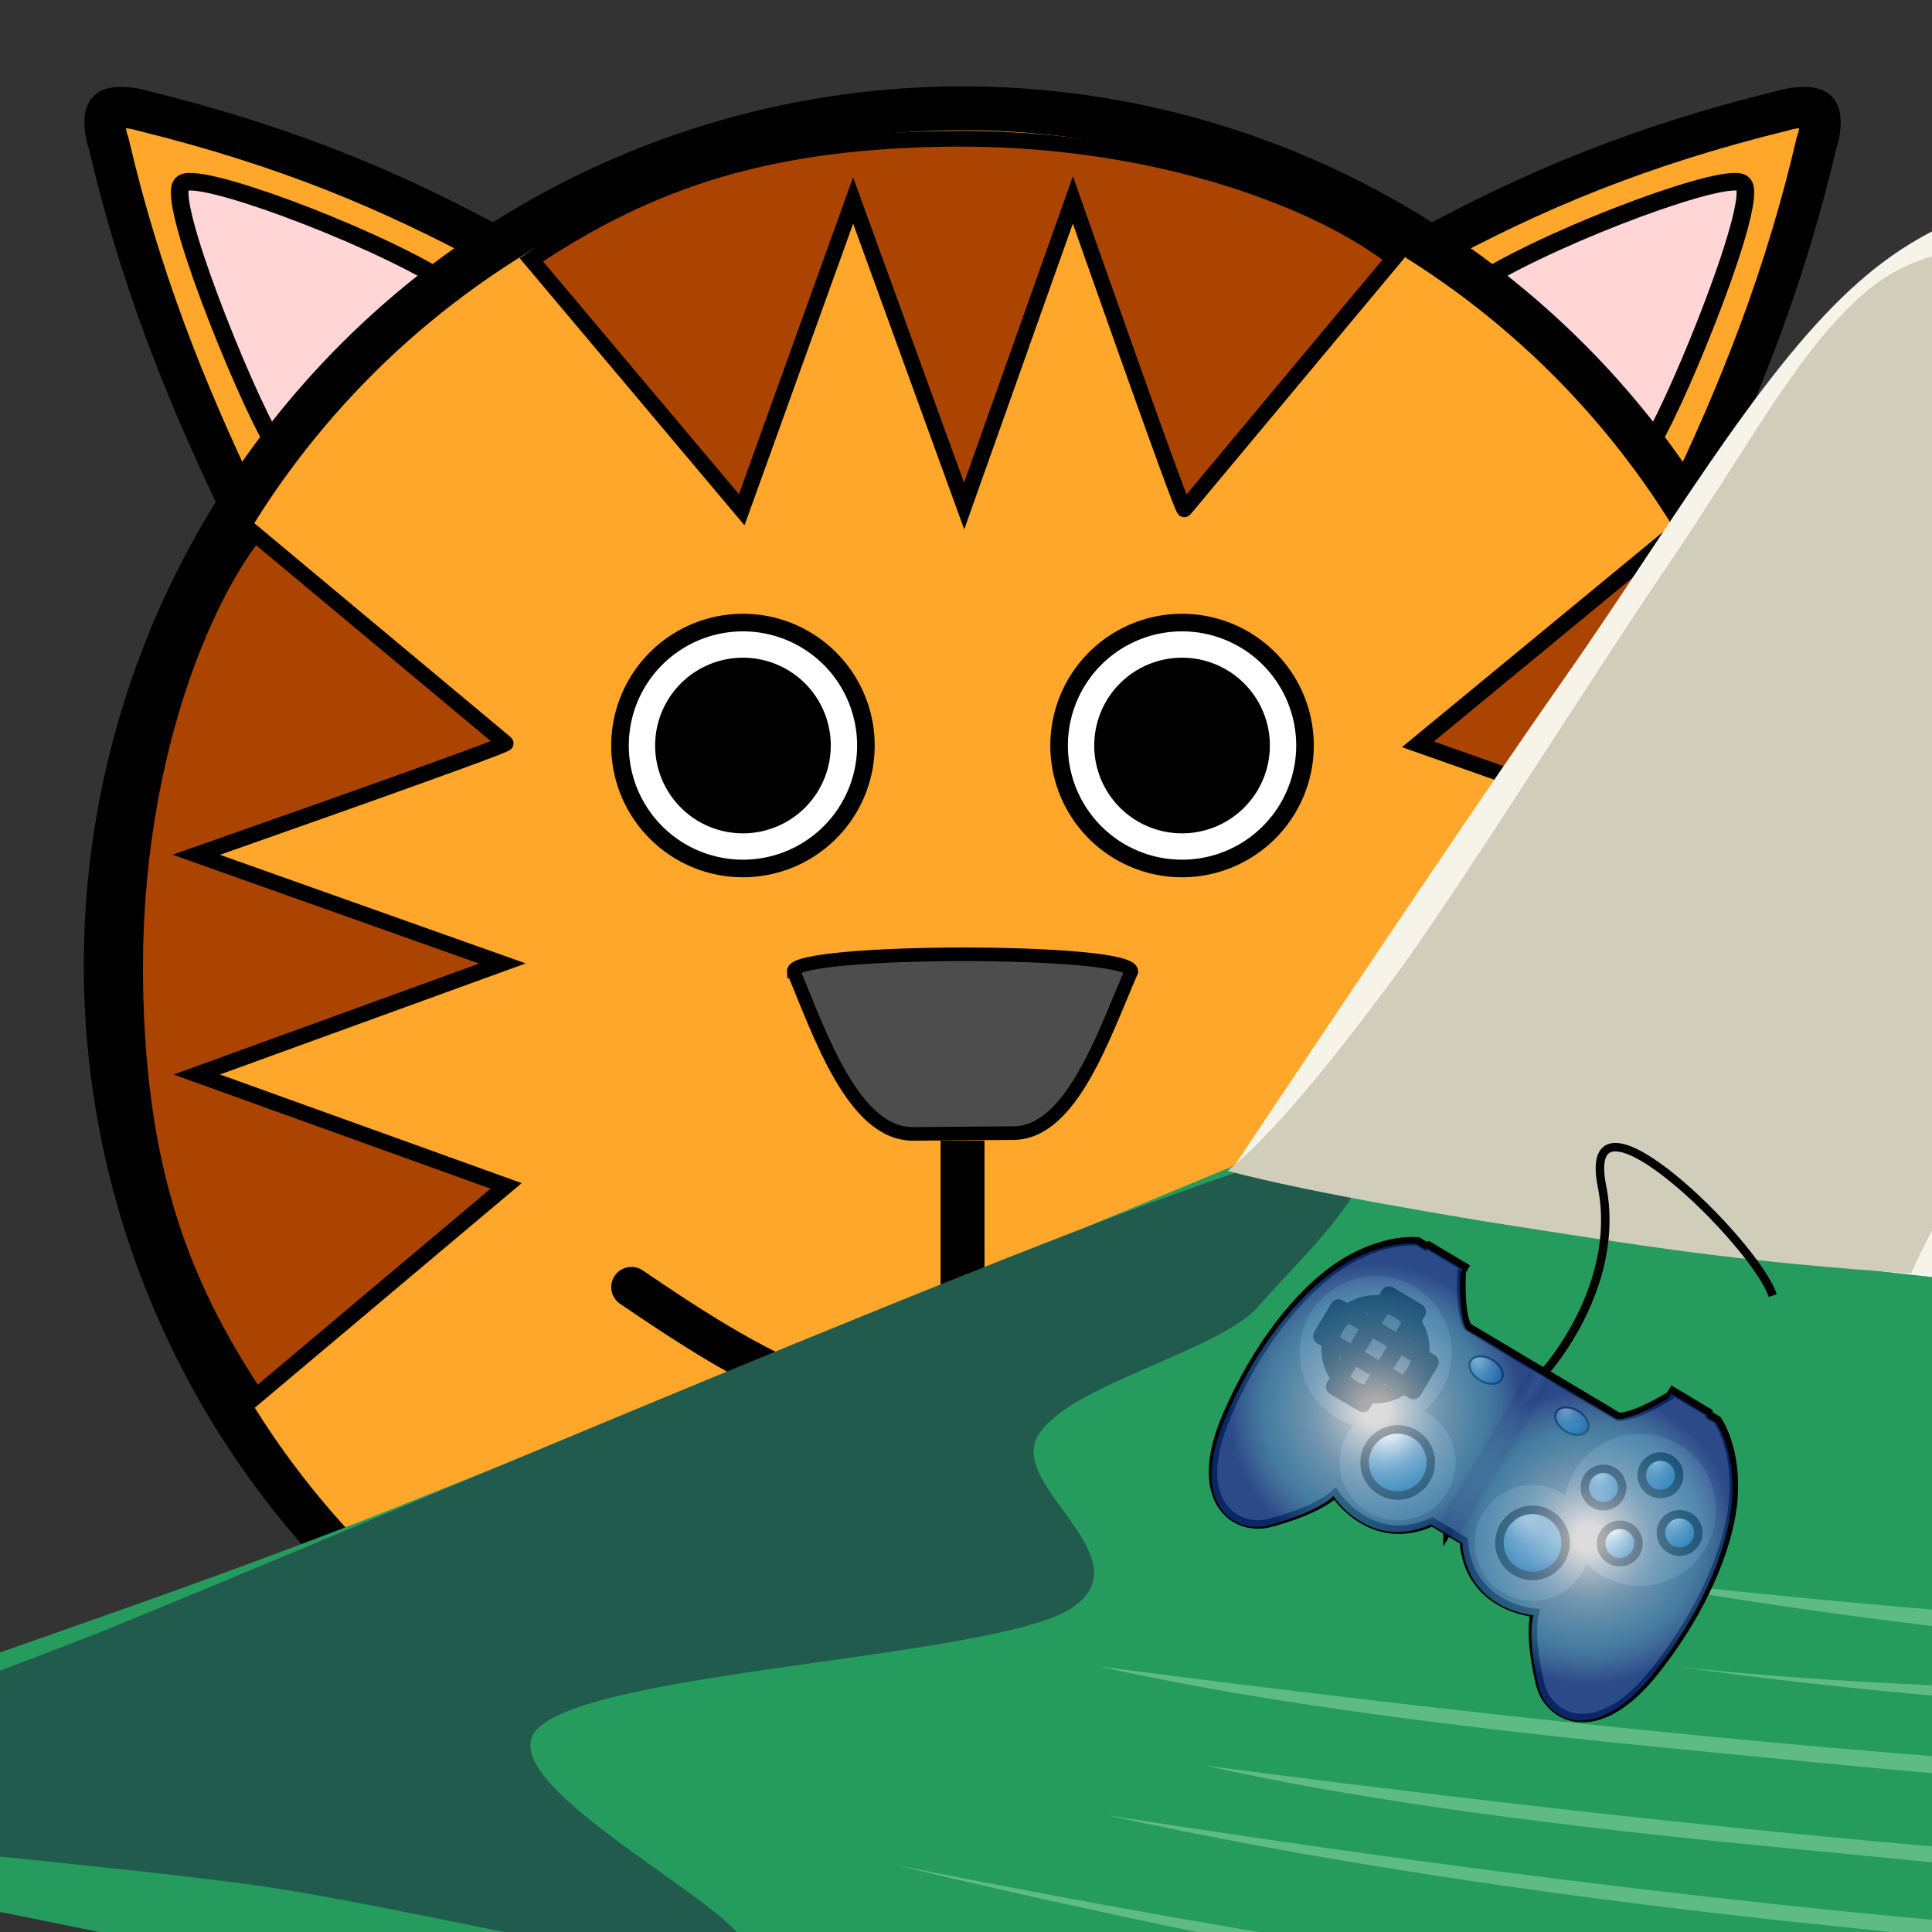 <?xml version="1.0"?><svg width="110" height="110" xmlns="http://www.w3.org/2000/svg" xmlns:xlink="http://www.w3.org/1999/xlink">
 <rect width="100%" height="100%" fill="#333333" stroke="none"/>
 <defs>
  <symbol id="svg_2" width="403.329" viewBox="0 0 403.329 319.664" height="319.664" xmlns:xlink="http://www.w3.org/1999/xlink">
   <g id="svg_1">
    <path fill-rule="evenodd" fill="#259B5E" d="m262.102,6.763c0,0 0.972,-4.608 3.384,-5.688c2.412,-1.116 7.416,-1.44 10.944,-0.937c3.563,0.504 8.567,2.34 10.116,3.96c1.548,1.584 0.468,4.356 -0.9,5.616c-1.368,1.224 -3.24,2.196 -7.2,1.692c-3.997,-0.503 -16.344,-4.643 -16.344,-4.643z" clip-rule="evenodd"/>
    <path fill-rule="evenodd" fill="#215B4D" d="m264.766,2.515l-1.944,3.528c1.836,0.972 4.14,1.764 7.2,2.664c2.988,0.792 8.172,2.34 10.836,2.304c2.448,-0.18 4.824,-2.304 4.356,-2.916c-0.54,-0.576 -5.005,-0.828 -7.561,-1.044c-2.736,-0.324 -6.156,-0.648 -8.316,-1.26c-2.195,-0.791 -3.672,-1.835 -4.571,-3.276z" clip-rule="evenodd"/>
    <path fill-rule="evenodd" fill="#259B5E" d="m96.573,160.231c-22.248,21.384 -40.788,38.735 -56.592,53.173c-15.912,14.326 -31.5,24.875 -37.44,32.326c-5.904,7.346 -0.648,8.137 2.556,11.521c3.132,3.203 8.064,3.996 16.596,8.063c8.532,4.033 22.464,10.441 34.452,16.164c11.844,5.689 20.844,12.025 36.576,17.893c15.732,5.869 38.952,13.572 57.024,16.992c17.856,3.275 32.04,4.176 49.788,2.557c17.748,-1.801 38.269,-3.277 55.729,-12.744c17.279,-9.756 31.644,-25.344 47.664,-44.244c16.02,-18.936 31.571,-41.256 47.628,-68.076c-84.637,-11.196 -169.308,-22.393 -253.981,-33.625z" clip-rule="evenodd"/>
    <path fill-rule="evenodd" fill="#5EBB84" d="m109.317,221.072c15.264,3.996 28.8,6.406 41.292,7.234c12.348,0.793 21.78,-0.107 32.76,-2.555c10.908,-2.521 21.492,-6.588 32.328,-12.348c-7.775,6.623 -16.956,11.447 -28.08,14.471c-11.232,2.953 -25.164,4.465 -38.304,3.42c-13.176,-1.222 -26.315,-4.499 -39.996,-10.222z" clip-rule="evenodd"/>
    <path fill-rule="evenodd" fill="#5EBB84" d="m113.169,232.555c10.044,3.277 21.06,5.4 33.588,6.373c12.636,0.9 27.504,2.016 40.86,-0.828c13.176,-2.953 25.38,-8.389 37.44,-16.596c-13.104,6.912 -26.388,11.592 -40.428,14.039c-14.22,2.268 -31.32,0.973 -43.38,0.432c-12.023,-0.577 -21.24,-1.584 -28.08,-3.42z" clip-rule="evenodd"/>
    <path fill-rule="evenodd" fill="#5EBB84" d="m80.841,232.555c7.596,3.924 17.568,7.236 30.6,10.225c12.924,2.881 30.42,7.236 46.8,7.236c16.308,-0.145 34.812,-2.232 50.652,-7.668c15.804,-5.58 29.988,-13.717 43.38,-25.092c-15.228,9.504 -28.8,16.416 -41.688,21.275c-12.959,4.645 -22.644,5.977 -34.884,7.199c-12.348,1.152 -22.428,2.125 -38.304,0c-15.948,-2.302 -34.523,-6.55 -56.556,-13.175z" clip-rule="evenodd"/>
    <path fill-rule="evenodd" fill="#5EBB84" d="m86.781,245.336c7.56,3.924 17.64,7.271 30.636,10.188c12.924,2.881 30.42,7.236 46.8,7.236c16.38,-0.18 34.74,-2.125 50.616,-7.633c15.805,-5.543 29.952,-13.787 43.416,-25.127c-15.228,9.504 -28.8,16.416 -41.688,21.275c-12.888,4.717 -22.716,5.977 -34.92,7.236c-12.384,1.152 -22.356,2.123 -38.268,0c-15.983,-2.304 -34.523,-6.552 -56.592,-13.175z" clip-rule="evenodd"/>
    <path fill-rule="evenodd" fill="#5EBB84" d="m81.237,251.707c11.268,5.652 23.616,10.008 37.872,13.607c14.292,3.422 30.312,7.273 46.8,7.236c16.308,-0.143 32.112,-0.432 50.616,-7.668c18.504,-7.379 38.088,-19.008 59.58,-35.711c-14.94,10.439 -28.656,18.611 -42.12,25.092c-13.464,6.371 -23.04,10.764 -37.872,13.176c-15.048,2.305 -31.788,3.42 -51.048,0.863c-19.403,-2.698 -40.211,-8.099 -63.828,-16.595z" clip-rule="evenodd"/>
    <path fill-rule="evenodd" fill="#5EBB84" d="m69.321,258.08c17.208,9.504 33.48,16.416 49.788,21.275c16.056,4.752 30.492,7.164 46.8,7.236c16.272,-0.037 32.22,-0.504 50.616,-7.668c18.396,-7.381 37.836,-19.297 59.148,-36.145c-15.732,11.34 -30.816,20.088 -46.368,26.783c-15.48,6.66 -29.304,11.053 -45.936,12.781c-16.812,1.477 -34.452,0.611 -53.604,-3.42c-19.26,-4.174 -38.952,-10.943 -60.444,-20.842z" clip-rule="evenodd"/>
    <path fill-rule="evenodd" fill="#215B4D" d="m90.598,167.467c-11.016,7.236 -51.588,47.557 -65.916,60.84c-14.364,12.996 -16.632,12.744 -19.584,17.029c-2.988,4.176 -2.556,5.471 2.124,8.063c4.752,2.484 16.92,4.43 25.956,7.236c9.036,2.773 24.732,12.602 27.648,9.361c2.628,-3.529 -14.58,-21.781 -11.484,-29.34c3.096,-7.525 24.912,-9.072 29.772,-15.336c4.608,-6.445 -3.456,-15.949 -1.692,-22.537s10.044,-10.691 12.348,-16.596c2.195,-6.048 11.591,-25.667 0.828,-18.72z" clip-rule="evenodd"/>
    <path fill-rule="evenodd" fill="#F6F4E8" d="m88.474,167.898c0,0 5.976,4.861 17.46,8.496c11.556,3.674 34.56,9.396 51.048,13.213c16.452,3.744 30.204,6.408 46.8,9.359c16.596,2.916 32.4,5.4 51.912,8.064c19.512,2.629 43.56,6.229 64.224,7.668c20.7,1.404 45.792,2.736 58.717,0.828c12.815,-1.943 13.716,0.107 17.892,-12.313c4.104,-12.635 6.84,-42.587 6.804,-62.135c-0.107,-19.548 -2.771,-41.364 -7.235,-54.036c-4.536,-12.528 -14.112,-13.896 -19.584,-20.844c-5.4,-6.948 -5.148,-13.14 -12.744,-20.412c-7.704,-7.308 -20.772,-16.812 -32.76,-22.968c-12.061,-6.156 -25.561,-10.908 -38.736,-13.608c-13.14,-2.736 -23.94,-2.484 -39.564,-2.556c-15.695,-0.072 -37.332,-0.864 -53.604,2.124c-16.236,3.024 -32.724,10.656 -42.984,15.732c-10.188,5.076 -12.276,9.324 -17.856,14.472c-5.58,5.148 -10.044,4.968 -15.3,16.164c-5.328,11.268 -10.404,31.68 -16.2,50.616c-5.799,19.009 -18.29,62.136 -18.29,62.136z" clip-rule="evenodd"/>
    <path fill-rule="evenodd" fill="#D0CDBA" d="m88.042,168.727c2.376,-4.428 5.544,-13.067 9.792,-26.351c4.176,-13.5 11.052,-38.88 15.336,-53.208c4.176,-14.364 6.66,-24.948 9.792,-31.896c3.024,-6.912 5.112,-6.048 8.496,-9.36c3.276,-3.492 6.876,-7.272 11.484,-11.052c4.536,-3.78 7.884,-7.416 15.732,-11.484c7.848,-4.248 21.672,-10.404 31.068,-13.212c9.288,-2.88 14.868,-2.664 24.66,-3.384c9.792,-0.792 31.968,-1.26 33.624,-0.864c1.26,0.324 -17.424,-0.072 -24.66,2.988c-7.128,2.952 -10.872,8.064 -17.892,14.904c-7.2,6.876 -17.64,16.308 -24.66,25.524c-7.056,9.036 -11.16,17.928 -17.028,28.476c-6.012,10.476 -13.176,21.456 -18.288,34.056c-5.148,12.672 -9.216,29.196 -12.348,40.824c-3.204,11.447 -5.472,20.305 -6.804,27.252c-4.14,-0.648 -8.388,-1.512 -13.176,-2.988c-4.86,-1.547 -11.124,-3.816 -15.336,-5.543c-4.249,-1.729 -7.417,-3.241 -9.792,-4.682z" clip-rule="evenodd"/>
    <path fill-rule="evenodd" fill="#BBBDA8" d="m133.149,183.631c-0.036,-6.875 1.62,-16.344 5.112,-28.943c3.456,-12.708 10.368,-33.804 15.732,-46.368c5.328,-12.672 11.232,-19.908 16.164,-28.512c4.716,-8.604 6.984,-15.336 12.78,-22.968c5.904,-7.92 14.616,-16.596 22.104,-23.4c7.272,-6.804 12.564,-13.068 21.708,-16.992c9.181,-3.888 29.124,-5.328 32.761,-6.408c3.239,-1.152 -6.66,-1.332 -11.916,-0.828c-5.328,0.36 -13.464,1.476 -18.721,2.952c-5.184,1.332 -7.812,2.664 -11.916,5.544c-4.319,2.88 -8.748,8.244 -12.743,11.916c-3.889,3.564 -7.165,6.084 -10.656,9.792c-3.672,3.528 -6.84,7.164 -10.62,12.312c-3.816,5.148 -6.444,9.216 -11.916,18.72c-5.58,9.54 -15.588,26.1 -20.844,37.872c-5.292,11.664 -7.128,18.828 -10.656,31.5c-3.6,12.6 -7.092,26.784 -10.62,43.38c1.404,0.144 2.807,0.288 4.247,0.431z" clip-rule="evenodd"/>
    <path fill-rule="evenodd" fill="#BBBDA8" d="m285.466,14.288c9.863,7.668 17.892,15.012 24.659,22.572c6.589,7.452 11.557,11.304 15.337,22.104c3.743,10.764 6.947,26.892 7.235,41.724c0.145,14.58 -2.268,26.928 -5.976,45.936c-3.816,19.08 -9.252,41.255 -16.597,67.644l4.681,0c2.268,-10.873 4.824,-22.176 7.668,-34.453c2.844,-12.348 7.128,-25.307 9.359,-38.735c2.089,-13.716 3.276,-30.528 3.42,-41.688c0,-11.088 -0.863,-15.336 -2.987,-24.264c-2.196,-9.108 -4.212,-20.376 -9.792,-29.34c-5.76,-9.036 -17.641,-18.504 -23.832,-23.832c-6.192,-5.292 -10.583,-7.849 -13.175,-7.668z" clip-rule="evenodd"/>
    <path fill-rule="evenodd" fill="#D0CDBA" d="m199.533,41.971c4.645,-6.156 8.568,-9.072 12.744,-12.78c4.104,-3.744 5.616,-6.732 11.916,-9.36c6.336,-2.736 18.684,-4.86 25.524,-6.372c6.624,-1.62 9.504,-3.024 14.472,-2.556c4.896,0.432 11.484,4.5 14.904,5.544c3.348,0.936 1.764,-1.98 5.111,0.396c3.24,2.376 10.188,9.792 14.437,13.644c4.14,3.636 7.56,4.572 10.656,8.496c3.023,3.924 11.88,13.14 7.668,14.868c-4.429,1.512 -26.929,-6.156 -33.624,-5.076c-6.696,1.188 -1.692,13.392 -6.372,11.916c-4.86,-1.764 -13.393,-20.664 -22.141,-21.708c-8.855,-0.972 -22.212,9.864 -30.204,15.3c-8.027,5.256 -12.491,14.112 -17.424,16.164c-4.968,1.836 -8.064,-3.888 -11.916,-4.68c-3.888,-0.792 -11.844,3.924 -11.088,0c0.721,-4.103 10.513,-17.676 15.337,-23.796z" clip-rule="evenodd"/>
    <path fill-rule="evenodd" fill="#D0CDBA" d="m293.962,12.164c16.451,5.796 30.168,11.844 42.119,18.288c11.845,6.444 28.009,17.1 28.513,20.016c0.216,2.664 -22.788,-5.652 -26.389,-3.42c-3.6,2.268 6.624,15.444 5.112,17.028c-1.656,1.512 -6.336,-1.224 -14.472,-8.064c-1.08,-4.716 -3.204,-9.396 -6.372,-14.04c-3.313,-4.824 -8.028,-9.648 -12.744,-14.04c-4.824,-4.464 -12.672,-9.216 -15.336,-11.916c-2.664,-2.701 -2.808,-3.889 -0.431,-3.852z" clip-rule="evenodd"/>
    <path fill-rule="evenodd" fill="#215B4D" d="m247.737,53.312c-0.9,0.72 -1.152,1.224 -0.9,2.34c0.181,1.116 0.576,3.636 2.593,4.5c1.943,0.756 7.02,0.828 9.252,0.36c2.195,-0.612 3.708,-1.872 3.708,-3.24c-0.145,-1.404 -2.34,-3.744 -4.068,-4.788c-1.872,-1.188 -4.68,-1.8 -6.479,-1.692c-1.873,0.071 -3.241,1.655 -4.106,2.52z" clip-rule="evenodd"/>
    <path fill-rule="evenodd" fill="#259B5E" d="m249.394,53.491c-0.756,0.54 -1.152,0.864 -1.188,1.656c-0.107,0.648 0.324,1.764 0.756,2.52c0.253,0.648 0.324,1.26 1.332,1.692c0.937,0.36 2.772,0.72 4.536,0.792c1.729,-0.072 4.141,-0.252 5.437,-0.828c1.08,-0.648 2.088,-1.692 1.368,-2.736c-0.864,-1.152 -4.5,-3.24 -6.049,-3.924c-1.584,-0.72 -2.447,-0.936 -3.42,-0.648c-1.225,0.145 -2.017,0.864 -2.772,1.476z" clip-rule="evenodd"/>
    <path fill-rule="evenodd" fill="#BBBDA8" d="m251.949,55.219c-0.359,0.36 0.108,1.368 0.576,1.764c0.36,0.252 1.044,0.36 1.764,0.324c0.576,-0.036 2.017,-0.324 2.088,-0.72c-0.071,-0.468 -1.044,-1.584 -1.8,-1.8c-0.828,-0.216 -2.304,-0.072 -2.628,0.432z" clip-rule="evenodd"/>
    <path fill-rule="evenodd" fill="#215B4D" d="m161.733,34.987c-1.008,0.324 -1.548,0.756 -2.304,1.872c-0.864,1.152 -2.916,3.492 -2.808,4.932c0.072,1.332 1.728,3.06 3.024,3.384c1.116,0.18 2.88,-0.432 4.032,-1.692c1.116,-1.404 2.16,-4.104 2.556,-5.724c0.144,-1.584 -0.216,-3.276 -0.936,-3.672c-0.9,-0.576 -2.556,0.468 -3.564,0.9z" clip-rule="evenodd"/>
    <path fill-rule="evenodd" fill="#259B5E" d="m162.166,35.744c-0.72,0.108 -1.224,0.468 -1.8,1.08c-0.756,0.612 -1.368,1.692 -1.836,2.556c-0.54,0.756 -0.9,1.188 -0.936,1.98c-0.036,0.72 0.288,1.548 0.972,2.196c0.54,0.504 1.692,1.188 2.628,1.08c0.9,-0.18 2.016,-0.864 2.808,-2.052c0.612,-1.368 0.972,-4.32 1.08,-5.544c-0.036,-1.296 -0.216,-1.548 -0.684,-1.728c-0.613,-0.325 -1.548,0.144 -2.232,0.432z" clip-rule="evenodd"/>
    <path fill-rule="evenodd" fill="#BBBDA8" d="m161.662,38.155c-0.468,0.252 -1.224,1.224 -1.296,1.8c-0.288,0.432 0.108,0.72 0.36,0.864c0.288,0.108 0.936,0.396 1.368,0.036c0.324,-0.432 0.936,-1.764 0.864,-2.196c-0.145,-0.504 -0.9,-0.72 -1.296,-0.504z" clip-rule="evenodd"/>
    <path fill-rule="evenodd" fill="#215B4D" d="m361.533,73.615c0.108,0.972 0.181,1.62 1.044,2.772c0.828,1.152 2.376,3.708 3.816,4.212c1.439,0.36 3.348,-0.792 4.176,-1.8c0.576,-1.116 0.504,-2.952 -0.36,-4.392c-0.936,-1.512 -3.275,-3.456 -4.644,-4.176c-1.44,-0.756 -3.204,-0.9 -3.78,-0.288c-0.647,0.612 -0.504,2.484 -0.252,3.672z" clip-rule="evenodd"/>
    <path fill-rule="evenodd" fill="#259B5E" d="m362.361,73.471c0,0.648 0.036,1.224 0.504,2.016c0.324,0.684 1.26,1.908 1.836,2.556c0.396,0.576 0.973,1.26 1.584,1.512c0.685,0.18 1.584,0.144 2.412,-0.252c0.685,-0.432 1.62,-1.296 1.836,-2.16c0.145,-1.008 -0.216,-2.34 -1.08,-3.312c-1.116,-1.08 -3.779,-2.268 -4.932,-2.736c-1.188,-0.54 -1.584,-0.324 -1.872,0.108c-0.396,0.288 -0.36,1.548 -0.288,2.268z" clip-rule="evenodd"/>
    <path fill-rule="evenodd" fill="#BBBDA8" d="m364.485,74.695c0.036,0.396 0.937,1.44 1.332,1.764c0.36,0.288 0.72,0.036 0.936,-0.072c0.181,-0.36 0.612,-0.792 0.469,-1.296c-0.324,-0.576 -1.404,-1.44 -1.836,-1.476c-0.469,-0.035 -1.044,0.468 -0.901,1.08z" clip-rule="evenodd"/>
   </g>
  </symbol>
  <symbol id="svg_30" width="85.237" viewBox="0 0 85.237 93.456" height="93.456" xmlns:xlink="http://www.w3.org/1999/xlink">
   <switch>
    <g>
     <g id="svg_4">
      <g>
       <path stroke="#000000" fill="#696969" d="m30.293,64.333l2.223,0c4.563,6.513 11.56,3.005 11.56,3.005c0.938,3.117 4.992,7.057 4.992,7.057c3.004,2.809 9.281,2.301 10.686,-8.461c1.404,-10.764 -0.621,-18.417 -2.438,-22.072c-2.729,-5.499 -6.414,-7.072 -6.414,-7.072l-1.131,0.015l-0.195,-0.233l-4.914,0l-0.008,0.623c-2.667,4.944 -4.001,5.254 -4.001,5.254l-10.36,0l0,21.884z"/>
       <path stroke="#000000" fill="#696969" d="m30.428,64.333l-2.223,0c-4.563,6.513 -11.561,3.005 -11.561,3.005c-0.938,3.117 -4.992,7.057 -4.992,7.057c-3.004,2.809 -9.281,2.301 -10.686,-8.461c-1.404,-10.764 0.622,-18.417 2.438,-22.073c2.729,-5.499 6.414,-7.072 6.414,-7.072l1.131,0.015l0.195,-0.233l4.914,0l0.008,0.623c2.668,4.944 4.002,5.254 4.002,5.254l10.359,0l0,21.885l0.001,0z"/>
       <path fill="#949494" d="m46.437,60.395c0,3.769 -3.055,6.824 -6.824,6.824c-3.77,0 -6.824,-3.056 -6.824,-6.824c0,-3.77 3.055,-6.824 6.824,-6.824c3.769,-0.001 6.824,3.054 6.824,6.824z"/>
       <path fill="#949494" d="m57.47,50.568c0,4.953 -4.016,8.969 -8.969,8.969s-8.968,-4.016 -8.968,-8.969s4.015,-8.969 8.968,-8.969s8.969,4.016 8.969,8.969z"/>
       <switch id="svg_29"/>
       <radialGradient r="4.22" id="svg_28" gradientUnits="userSpaceOnUse" fy="49.22" fx="42.087" cy="49.22" cx="42.087">
        <stop stop-color="#FFFFFF" offset="0.094"/>
        <stop stop-color="#D8E6F1" offset="0.182"/>
        <stop stop-color="#92BBD9" offset="0.353"/>
        <stop stop-color="#76ACD1" offset="0.433"/>
        <stop stop-color="#65A2CB" offset="0.505"/>
        <stop stop-color="#378ABE" offset="0.711"/>
        <stop stop-color="#3483BA" offset="0.758"/>
        <stop stop-color="#2A6EB0" offset="0.836"/>
        <stop stop-color="#1B4FA1" offset="0.934"/>
        <stop stop-color="#0D3896" offset="1"/>
       </radialGradient>
       <path fill="url(#svg_28)" d="m45.658,50.51c0,1.217 -0.986,2.203 -2.203,2.203s-2.203,-0.986 -2.203,-2.203s0.986,-2.203 2.203,-2.203s2.203,0.986 2.203,2.203z"/>
       <path stroke="#000000" fill="none" d="m45.658,50.51c0,1.217 -0.986,2.203 -2.203,2.203s-2.203,-0.986 -2.203,-2.203s0.986,-2.203 2.203,-2.203s2.203,0.986 2.203,2.203z"/>
       <switch id="svg_27"/>
       <radialGradient r="4.22" id="svg_26" gradientUnits="userSpaceOnUse" fy="49.22" fx="52.537" cy="49.22" cx="52.537">
        <stop stop-color="#FFFFFF" offset="0.094"/>
        <stop stop-color="#D8E6F1" offset="0.182"/>
        <stop stop-color="#92BBD9" offset="0.353"/>
        <stop stop-color="#76ACD1" offset="0.433"/>
        <stop stop-color="#65A2CB" offset="0.505"/>
        <stop stop-color="#378ABE" offset="0.711"/>
        <stop stop-color="#3483BA" offset="0.758"/>
        <stop stop-color="#2A6EB0" offset="0.836"/>
        <stop stop-color="#1B4FA1" offset="0.934"/>
        <stop stop-color="#0D3896" offset="1"/>
       </radialGradient>
       <path fill="url(#svg_26)" d="m56.107,50.51c0,1.217 -0.986,2.203 -2.203,2.203s-2.203,-0.986 -2.203,-2.203s0.986,-2.203 2.203,-2.203s2.203,0.986 2.203,2.203z"/>
       <path stroke="#000000" fill="none" d="m56.107,50.51c0,1.217 -0.986,2.203 -2.203,2.203s-2.203,-0.986 -2.203,-2.203s0.986,-2.203 2.203,-2.203s2.203,0.986 2.203,2.203z"/>
       <switch id="svg_25"/>
       <radialGradient r="4.22" id="svg_24" gradientUnits="userSpaceOnUse" fy="44.539" fx="47.117" cy="44.539" cx="47.117">
        <stop stop-color="#FFFFFF" offset="0.094"/>
        <stop stop-color="#D8E6F1" offset="0.182"/>
        <stop stop-color="#92BBD9" offset="0.353"/>
        <stop stop-color="#76ACD1" offset="0.433"/>
        <stop stop-color="#65A2CB" offset="0.505"/>
        <stop stop-color="#378ABE" offset="0.711"/>
        <stop stop-color="#3483BA" offset="0.758"/>
        <stop stop-color="#2A6EB0" offset="0.836"/>
        <stop stop-color="#1B4FA1" offset="0.934"/>
        <stop stop-color="#0D3896" offset="1"/>
       </radialGradient>
       <path fill="url(#svg_24)" d="m50.687,45.83c0,1.217 -0.986,2.203 -2.203,2.203s-2.203,-0.986 -2.203,-2.203s0.986,-2.203 2.203,-2.203s2.203,0.986 2.203,2.203z"/>
       <path stroke="#000000" fill="none" d="m50.687,45.83c0,1.217 -0.986,2.203 -2.203,2.203s-2.203,-0.986 -2.203,-2.203s0.986,-2.203 2.203,-2.203s2.203,0.986 2.203,2.203z"/>
       <switch id="svg_23"/>
       <radialGradient r="4.22" id="svg_22" gradientUnits="userSpaceOnUse" fy="53.898" fx="47.117" cy="53.898" cx="47.117">
        <stop stop-color="#FFFFFF" offset="0.094"/>
        <stop stop-color="#D8E6F1" offset="0.182"/>
        <stop stop-color="#92BBD9" offset="0.353"/>
        <stop stop-color="#76ACD1" offset="0.433"/>
        <stop stop-color="#65A2CB" offset="0.505"/>
        <stop stop-color="#378ABE" offset="0.711"/>
        <stop stop-color="#3483BA" offset="0.758"/>
        <stop stop-color="#2A6EB0" offset="0.836"/>
        <stop stop-color="#1B4FA1" offset="0.934"/>
        <stop stop-color="#0D3896" offset="1"/>
       </radialGradient>
       <path fill="url(#svg_22)" d="m50.687,55.188c0,1.217 -0.986,2.204 -2.203,2.204s-2.203,-0.987 -2.203,-2.204c0,-1.216 0.986,-2.203 2.203,-2.203s2.203,0.988 2.203,2.203z"/>
       <path stroke="#000000" fill="none" d="m50.687,55.188c0,1.217 -0.986,2.204 -2.203,2.204s-2.203,-0.987 -2.203,-2.204c0,-1.216 0.986,-2.203 2.203,-2.203s2.203,0.988 2.203,2.203z"/>
       <switch id="svg_21"/>
       <radialGradient r="7.468" id="svg_20" gradientUnits="userSpaceOnUse" fy="58.11" fx="37.195" cy="58.11" cx="37.195">
        <stop stop-color="#FFFFFF" offset="0.094"/>
        <stop stop-color="#D8E6F1" offset="0.182"/>
        <stop stop-color="#92BBD9" offset="0.353"/>
        <stop stop-color="#76ACD1" offset="0.433"/>
        <stop stop-color="#65A2CB" offset="0.505"/>
        <stop stop-color="#378ABE" offset="0.711"/>
        <stop stop-color="#3483BA" offset="0.758"/>
        <stop stop-color="#2A6EB0" offset="0.836"/>
        <stop stop-color="#1B4FA1" offset="0.934"/>
        <stop stop-color="#0D3896" offset="1"/>
       </radialGradient>
       <path fill="url(#svg_20)" d="m43.513,60.395c0,2.153 -1.746,3.899 -3.9,3.899s-3.9,-1.746 -3.9,-3.899c0,-2.154 1.746,-3.899 3.9,-3.899s3.9,1.744 3.9,3.899z"/>
       <path stroke="#000000" fill="none" d="m43.513,60.395c0,2.153 -1.746,3.899 -3.9,3.899s-3.9,-1.746 -3.9,-3.899c0,-2.154 1.746,-3.899 3.9,-3.899s3.9,1.744 3.9,3.899z"/>
       <switch id="svg_19"/>
       <radialGradient r="3.464" id="svg_18" gradientUnits="userSpaceOnUse" fy="44.871" fx="34.922" cy="44.871" cx="34.922">
        <stop stop-color="#FFFFFF" offset="0.094"/>
        <stop stop-color="#D8E6F1" offset="0.182"/>
        <stop stop-color="#92BBD9" offset="0.353"/>
        <stop stop-color="#76ACD1" offset="0.433"/>
        <stop stop-color="#65A2CB" offset="0.505"/>
        <stop stop-color="#378ABE" offset="0.711"/>
        <stop stop-color="#3483BA" offset="0.758"/>
        <stop stop-color="#2A6EB0" offset="0.836"/>
        <stop stop-color="#1B4FA1" offset="0.934"/>
        <stop stop-color="#0D3896" offset="1"/>
       </radialGradient>
       <path fill="url(#svg_18)" d="m38.365,45.693c0,0.775 -0.951,1.404 -2.125,1.404s-2.125,-0.629 -2.125,-1.404s0.951,-1.404 2.125,-1.404s2.125,0.629 2.125,1.404z"/>
       <path stroke-width="0.25" stroke="#000000" fill="none" d="m38.365,45.693c0,0.775 -0.951,1.404 -2.125,1.404s-2.125,-0.629 -2.125,-1.404s0.951,-1.404 2.125,-1.404s2.125,0.629 2.125,1.404z"/>
       <path fill="#949494" d="m14.283,60.395c0,3.769 3.055,6.824 6.824,6.824s6.824,-3.056 6.824,-6.824c0,-3.77 -3.055,-6.824 -6.824,-6.824s-6.824,3.054 -6.824,6.824z"/>
       <path fill="#949494" d="m3.25,50.568c0,4.953 4.016,8.969 8.969,8.969s8.969,-4.016 8.969,-8.969s-4.016,-8.968 -8.969,-8.968s-8.969,4.015 -8.969,8.968z"/>
       <switch id="svg_17"/>
       <radialGradient r="8.957" id="svg_16" gradientUnits="userSpaceOnUse" gradientTransform="matrix(-1 0 0 1 -1302.405 0)" fy="57.718" fx="-1320.964" cy="57.718" cx="-1320.964">
        <stop stop-color="#FFFFFF" offset="0.094"/>
        <stop stop-color="#D8E6F1" offset="0.182"/>
        <stop stop-color="#92BBD9" offset="0.353"/>
        <stop stop-color="#76ACD1" offset="0.433"/>
        <stop stop-color="#65A2CB" offset="0.505"/>
        <stop stop-color="#378ABE" offset="0.711"/>
        <stop stop-color="#3483BA" offset="0.758"/>
        <stop stop-color="#2A6EB0" offset="0.836"/>
        <stop stop-color="#1B4FA1" offset="0.934"/>
        <stop stop-color="#0D3896" offset="1"/>
       </radialGradient>
       <path fill="url(#svg_16)" d="m17.207,60.395c0,2.153 1.746,3.899 3.9,3.899s3.898,-1.746 3.898,-3.899c0,-2.154 -1.744,-3.899 -3.898,-3.899s-3.9,1.744 -3.9,3.899z"/>
       <path stroke="#000000" fill="none" d="m17.207,60.395c0,2.153 1.746,3.899 3.9,3.899s3.898,-1.746 3.898,-3.899c0,-2.154 -1.744,-3.899 -3.898,-3.899s-3.9,1.744 -3.9,3.899z"/>
       <switch id="svg_15"/>
       <radialGradient r="4.123" id="svg_14" gradientUnits="userSpaceOnUse" gradientTransform="matrix(-1 0 0 1 -1302.405 0)" fy="45.005" fx="-1325.538" cy="45.005" cx="-1325.538">
        <stop stop-color="#FFFFFF" offset="0.094"/>
        <stop stop-color="#D8E6F1" offset="0.182"/>
        <stop stop-color="#92BBD9" offset="0.353"/>
        <stop stop-color="#76ACD1" offset="0.433"/>
        <stop stop-color="#65A2CB" offset="0.505"/>
        <stop stop-color="#378ABE" offset="0.711"/>
        <stop stop-color="#3483BA" offset="0.758"/>
        <stop stop-color="#2A6EB0" offset="0.836"/>
        <stop stop-color="#1B4FA1" offset="0.934"/>
        <stop stop-color="#0D3896" offset="1"/>
       </radialGradient>
       <path fill="url(#svg_14)" d="m22.355,45.693c0,0.775 0.951,1.404 2.125,1.404s2.125,-0.629 2.125,-1.404s-0.951,-1.404 -2.125,-1.404s-2.125,0.629 -2.125,1.404z"/>
       <path stroke-width="0.25" stroke="#000000" fill="none" d="m22.355,45.693c0,0.775 0.951,1.404 2.125,1.404s2.125,-0.629 2.125,-1.404s-0.951,-1.404 -2.125,-1.404s-2.125,0.629 -2.125,1.404z"/>
       <path fill="#3D3D3D" d="m17.428,50.26c0,2.971 -2.41,5.381 -5.381,5.381c-2.973,0 -5.383,-2.41 -5.383,-5.381c0,-2.973 2.41,-5.382 5.383,-5.382c2.971,0 5.381,2.409 5.381,5.382z"/>
       <radialGradient r="6.947" id="svg_13" gradientUnits="userSpaceOnUse" fy="47.731" fx="10.004" cy="47.731" cx="10.004">
        <stop stop-color="#FFFFFF" offset="0.094"/>
        <stop stop-color="#BDDCEA" offset="0.324"/>
        <stop stop-color="#A1CFE3" offset="0.438"/>
        <stop stop-color="#66A7CE" offset="0.584"/>
        <stop stop-color="#378ABE" offset="0.711"/>
        <stop stop-color="#2F86BC" offset="0.792"/>
        <stop stop-color="#187CB6" offset="0.927"/>
        <stop stop-color="#0575B2" offset="1"/>
       </radialGradient>
       <path fill="url(#svg_13)" d="m14.033,56.556l-3.9,0l0,-12.583l3.9,0l0,12.583z"/>
       <radialGradient r="6.947" id="svg_12" gradientUnits="userSpaceOnUse" fy="47.731" fx="10.004" cy="47.731" cx="10.004">
        <stop stop-color="#FFFFFF" offset="0.094"/>
        <stop stop-color="#BDDCEA" offset="0.324"/>
        <stop stop-color="#A1CFE3" offset="0.438"/>
        <stop stop-color="#66A7CE" offset="0.584"/>
        <stop stop-color="#378ABE" offset="0.711"/>
        <stop stop-color="#2F86BC" offset="0.792"/>
        <stop stop-color="#187CB6" offset="0.927"/>
        <stop stop-color="#0575B2" offset="1"/>
       </radialGradient>
       <path fill="url(#svg_12)" d="m18.375,48.314l0,3.899l-12.582,0l0,-3.899l12.582,0z"/>
       <g>
        <g>
         <path fill="#3D3D3D" d="m17.408,50.268c0,2.973 -2.408,5.382 -5.381,5.382c-2.971,0 -5.381,-2.409 -5.381,-5.382c0,-2.972 2.41,-5.381 5.381,-5.381c2.973,0 5.381,2.409 5.381,5.381z"/>
        </g>
        <g>
         <path fill="#696969" d="m14.02,56.533l-3.9,0l0,-12.583l3.9,0l0,12.583z"/>
        </g>
        <g>
         <path fill="#696969" d="m18.361,48.291l0,3.9l-12.584,0l0,-3.9l12.584,0z"/>
        </g>
        <g>
         <path stroke-width="2" stroke-linejoin="round" stroke-linecap="round" stroke="#000000" fill="none" d="m17.408,50.268c0,2.973 -2.408,5.382 -5.381,5.382c-2.971,0 -5.381,-2.409 -5.381,-5.382c0,-2.972 2.41,-5.381 5.381,-5.381c2.973,0 5.381,2.409 5.381,5.381z"/>
        </g>
        <g>
         <path stroke-width="2" stroke-linejoin="round" stroke-linecap="round" stroke="#000000" fill="none" d="m14.02,56.533l-3.9,0l0,-12.583l3.9,0l0,12.583z"/>
        </g>
        <g>
         <path stroke-width="2" stroke-linejoin="round" stroke-linecap="round" stroke="#000000" fill="none" d="m18.361,48.291l0,3.9l-12.584,0l0,-3.9l12.584,0z"/>
        </g>
        <g opacity="0">
         <radialGradient r="6.946" id="svg_11" gradientUnits="userSpaceOnUse" gradientTransform="matrix(1 0 0 1 -67 -0.875)" fy="48.606" fx="77.005" cy="48.606" cx="77.005">
          <stop stop-color="#FFFFFF" offset="0.094"/>
          <stop stop-color="#BDDCEA" offset="0.324"/>
          <stop stop-color="#A1CFE3" offset="0.438"/>
          <stop stop-color="#66A7CE" offset="0.584"/>
          <stop stop-color="#378ABE" offset="0.711"/>
          <stop stop-color="#2F86BC" offset="0.792"/>
          <stop stop-color="#187CB6" offset="0.927"/>
          <stop stop-color="#0575B2" offset="1"/>
         </radialGradient>
         <path fill="url(#svg_11)" d="m17.408,50.268c0,2.973 -2.408,5.382 -5.381,5.382c-2.971,0 -5.381,-2.409 -5.381,-5.382c0,-2.972 2.41,-5.381 5.381,-5.381c2.973,0 5.381,2.409 5.381,5.381z"/>
         <radialGradient r="6.946" id="svg_10" gradientUnits="userSpaceOnUse" gradientTransform="matrix(1 0 0 1 -67 -0.875)" fy="48.608" fx="77.003" cy="48.608" cx="77.003">
          <stop stop-color="#FFFFFF" offset="0.094"/>
          <stop stop-color="#BDDCEA" offset="0.324"/>
          <stop stop-color="#A1CFE3" offset="0.438"/>
          <stop stop-color="#66A7CE" offset="0.584"/>
          <stop stop-color="#378ABE" offset="0.711"/>
          <stop stop-color="#2F86BC" offset="0.792"/>
          <stop stop-color="#187CB6" offset="0.927"/>
          <stop stop-color="#0575B2" offset="1"/>
         </radialGradient>
         <path fill="url(#svg_10)" d="m14.02,56.533l-3.9,0l0,-12.583l3.9,0l0,12.583z"/>
         <radialGradient r="6.947" id="svg_9" gradientUnits="userSpaceOnUse" gradientTransform="matrix(1 0 0 1 -67 -0.875)" fy="48.606" fx="77.003" cy="48.606" cx="77.003">
          <stop stop-color="#FFFFFF" offset="0.094"/>
          <stop stop-color="#BDDCEA" offset="0.324"/>
          <stop stop-color="#A1CFE3" offset="0.438"/>
          <stop stop-color="#66A7CE" offset="0.584"/>
          <stop stop-color="#378ABE" offset="0.711"/>
          <stop stop-color="#2F86BC" offset="0.792"/>
          <stop stop-color="#187CB6" offset="0.927"/>
          <stop stop-color="#0575B2" offset="1"/>
         </radialGradient>
         <path fill="url(#svg_9)" d="m18.361,48.291l0,3.9l-12.584,0l0,-3.9l12.584,0z"/>
        </g>
       </g>
       <linearGradient y2="53.371" y1="53.371" x2="31.761" x1="28.926" id="svg_8" gradientUnits="userSpaceOnUse">
        <stop stop-color="#595959" offset="0.006"/>
        <stop stop-color="#616161" offset="0.172"/>
        <stop stop-color="#767676" offset="0.424"/>
        <stop stop-color="#7F7F7F" offset="0.517"/>
        <stop stop-color="#7A7A7A" offset="0.517"/>
        <stop stop-color="#707070" offset="0.62"/>
        <stop stop-color="#616161" offset="0.83"/>
        <stop stop-color="#5C5C5C" offset="1"/>
       </linearGradient>
       <path fill="url(#svg_8)" d="m31.76,63.819l-2.834,0l0,-20.897l2.834,0l0,20.897z"/>
       <switch id="svg_7"/>
       <path stroke="#000000" fill="none" d="m30.553,42.197c0,0 2.619,-13.178 -5.424,-22.09c-9.313,-10.32 18.896,-3.574 23.875,0.75"/>
       <g opacity="0.67">
        <radialGradient r="17.337" id="svg_6" gradientUnits="userSpaceOnUse" fy="56.502" fx="45.021" cy="56.502" cx="45.021">
         <stop stop-color="#FFFFFF" offset="0.094"/>
         <stop stop-color="#D8E6F1" offset="0.182"/>
         <stop stop-color="#92BBD9" offset="0.353"/>
         <stop stop-color="#76ACD1" offset="0.433"/>
         <stop stop-color="#65A2CB" offset="0.505"/>
         <stop stop-color="#378ABE" offset="0.711"/>
         <stop stop-color="#3483BA" offset="0.758"/>
         <stop stop-color="#2A6EB0" offset="0.836"/>
         <stop stop-color="#1B4FA1" offset="0.934"/>
         <stop stop-color="#0D3896" offset="1"/>
        </radialGradient>
        <path fill="url(#svg_6)" d="m30.293,64.666l2.223,0c4.563,6.512 11.558,3.004 11.558,3.004c0.938,3.117 4.994,7.058 4.994,7.058c3.002,2.808 9.279,2.301 10.684,-8.462s-0.622,-18.416 -2.436,-22.073c-2.73,-5.498 -6.416,-7.071 -6.416,-7.071l-1.131,0.015l-0.195,-0.234l-4.914,0l-0.008,0.623c-2.667,4.945 -4.001,5.255 -4.001,5.255l-10.36,0l0.002,21.885z"/>
        <radialGradient r="17.338" id="svg_5" gradientUnits="userSpaceOnUse" fy="56.502" fx="15.695" cy="56.502" cx="15.695">
         <stop stop-color="#FFFFFF" offset="0.094"/>
         <stop stop-color="#D8E6F1" offset="0.182"/>
         <stop stop-color="#92BBD9" offset="0.353"/>
         <stop stop-color="#76ACD1" offset="0.433"/>
         <stop stop-color="#65A2CB" offset="0.505"/>
         <stop stop-color="#378ABE" offset="0.711"/>
         <stop stop-color="#3483BA" offset="0.758"/>
         <stop stop-color="#2A6EB0" offset="0.836"/>
         <stop stop-color="#1B4FA1" offset="0.934"/>
         <stop stop-color="#0D3896" offset="1"/>
        </radialGradient>
        <path fill="url(#svg_5)" d="m30.426,64.666l-2.223,0c-4.563,6.512 -11.561,3.004 -11.561,3.004c-0.938,3.117 -4.992,7.058 -4.992,7.058c-3.004,2.808 -9.281,2.301 -10.686,-8.462c-1.402,-10.763 0.624,-18.416 2.438,-22.073c2.729,-5.498 6.414,-7.071 6.414,-7.071l1.131,0.015l0.195,-0.234l4.914,0l0.008,0.623c2.668,4.945 4.002,5.255 4.002,5.255l10.361,0l-0.001,21.885z"/>
       </g>
      </g>
     </g>
    </g>
   </switch>
  </symbol>
 </defs>
 <g>
  <title>Layer 1</title>
  <g id="layer1">
   <g id="g15077">
    <g id="g14030" transform="matrix(-1 0 0 1 135.362 -13.994)">
     <path fill="#ffa72a" fill-rule="evenodd" stroke="#000000" stroke-width="2.337" stroke-miterlimit="4" id="path14032" d="m106.729,28.279c6.391,-3.497 12.45,-5.995 20.549,-7.992c0.636,-0.197 1.644,-0.27 1.909,-0.012c0.348,0.269 0.18,1.408 -0.009,1.863c-1.747,7.51 -4.316,14.044 -7.49,20.634l-14.958,-14.493z"/>
     <path fill="#ffd5d5" fill-rule="evenodd" stroke="#000000" stroke-width="1px" id="path14034" d="m110.258,29.874c4.418,-2.67 14.02,-6.224 14.727,-5.419c1.021,0.707 -3.495,11.899 -5.184,14.727l-9.543,-9.307z"/>
    </g>
    <g id="g14026">
     <path fill="#ffa72a" fill-rule="evenodd" stroke="#000000" stroke-width="2.337" stroke-miterlimit="4" id="path12078" d="m80.973,14.286c6.391,-3.497 12.45,-5.995 20.549,-7.992c0.636,-0.197 1.644,-0.27 1.909,-0.012c0.348,0.269 0.18,1.408 -0.009,1.863c-1.747,7.51 -4.316,14.044 -7.49,20.634l-14.958,-14.493z"/>
     <path fill="#ffd5d5" fill-rule="evenodd" stroke="#000000" stroke-width="1px" id="path13055" d="m84.501,15.88c4.418,-2.67 14.02,-6.224 14.727,-5.419c1.021,0.707 -3.495,11.899 -5.184,14.727l-9.543,-9.307z"/>
    </g>
    <path fill="#ffa72a" fill-rule="nonzero" stroke="#000000" stroke-width="2.5" stroke-linecap="round" stroke-miterlimit="4" stroke-dashoffset="0" id="path9114" d="m103.58,54.947a48.779,48.779 0 1 1 -97.558,0a48.779,48.779 0 1 1 97.558,0z"/>
    <path fill="#aa4400" fill-rule="evenodd" stroke="#000000" stroke-width="0.898px" d="m54.796,7.896c-10.98,0.019 -17.77,2.368 -24.546,6.893l11.981,14.236l6.342,-17.611l6.321,17.398l6.191,-17.431c0,0 6.26,17.87 6.351,17.617l11.92,-14.283c-3.999,-3.127 -12.991,-6.781 -24.56,-6.818z" id="path11074"/>
    <path fill="#aa4400" fill-rule="evenodd" stroke="#000000" stroke-width="0.898px" d="m7.688,54.955c0.019,10.98 2.368,17.77 6.893,24.546l14.236,-11.981l-17.611,-6.342l17.398,-6.321l-17.431,-6.191c0,0 17.87,-6.26 17.617,-6.351l-14.283,-11.92c-3.127,3.999 -6.781,12.991 -6.818,24.56z" id="path12066"/>
    <path fill="#aa4400" fill-rule="evenodd" stroke="#000000" stroke-width="0.907px" d="m102.294,54.942c-0.019,-10.978 -2.417,-17.767 -7.035,-24.541l-14.53,11.978l17.976,6.341l-17.758,6.319l17.792,6.19c0,0 -18.239,6.259 -17.981,6.35l14.578,11.918c3.191,-3.998 6.921,-12.989 6.959,-24.555z" id="path12072"/>
    <g id="g14051">
     <path fill="#ffffff" fill-rule="nonzero" stroke="#000000" stroke-width="1.001" stroke-linecap="round" stroke-miterlimit="4" stroke-dashoffset="0" d="m49.301,42.447a7,7 0 1 1 -14,0a7,7 0 1 1 14,0z" id="path8062"/>
     <path fill="#000000" fill-rule="nonzero" stroke-width="2.5" stroke-miterlimit="4" stroke-dashoffset="0" d="m47.301,42.447a5,5 0 1 1 -10,0a5,5 0 1 1 10,0z" id="path8408"/>
    </g>
    <path fill="#ffffff" fill-rule="nonzero" stroke="#000000" stroke-width="1.001" stroke-linecap="round" stroke-miterlimit="4" stroke-dashoffset="0" id="path14055" d="m74.301,42.447a7,7 0 1 1 -14,0a7,7 0 1 1 14,0z"/>
    <path fill="#000000" fill-rule="nonzero" stroke-width="2.5" stroke-miterlimit="4" stroke-dashoffset="0" id="path14057" d="m72.301,42.447a5,5 0 1 1 -10,0a5,5 0 1 1 10,0z"/>
    <path fill="#4d4d4d" fill-rule="evenodd" stroke="#000000" stroke-width="0.773px" d="m45.188,55.312c-0.081,-1.285 19.23,-1.324 19.227,0c-1.534,3.496 -3.379,9.173 -6.701,9.203l-5.744,0.045c-3.387,-0.006 -5.298,-5.698 -6.781,-9.248z" id="path14065"/>
    <path fill="none" fill-rule="evenodd" stroke="#000000" stroke-width="2.5" stroke-miterlimit="4" d="m54.803,64.947l0,15.283" id="path14073"/>
    <path fill="none" fill-rule="evenodd" stroke="#000000" stroke-width="2.3" stroke-linecap="round" stroke-miterlimit="4" d="m35.951,73.283c5.813,3.956 11.374,7.469 18.954,7.7c7.441,-0.24 12.861,-3.699 18.723,-7.727" id="path6430"/>
   </g>
  </g>
  <use x="-20.119" y="-17.106" transform="matrix(1.016 0 0 0.442 0.887 -0.351)" xlink:href="#svg_2" id="svg_3"/>
  <use x="61.323" y="-80.95" transform="rotate(30.801 89.881 84.347) matrix(0.483 0 0 0.483 40.665 98.624)" xlink:href="#svg_30" id="svg_31"/>
 </g>
</svg>